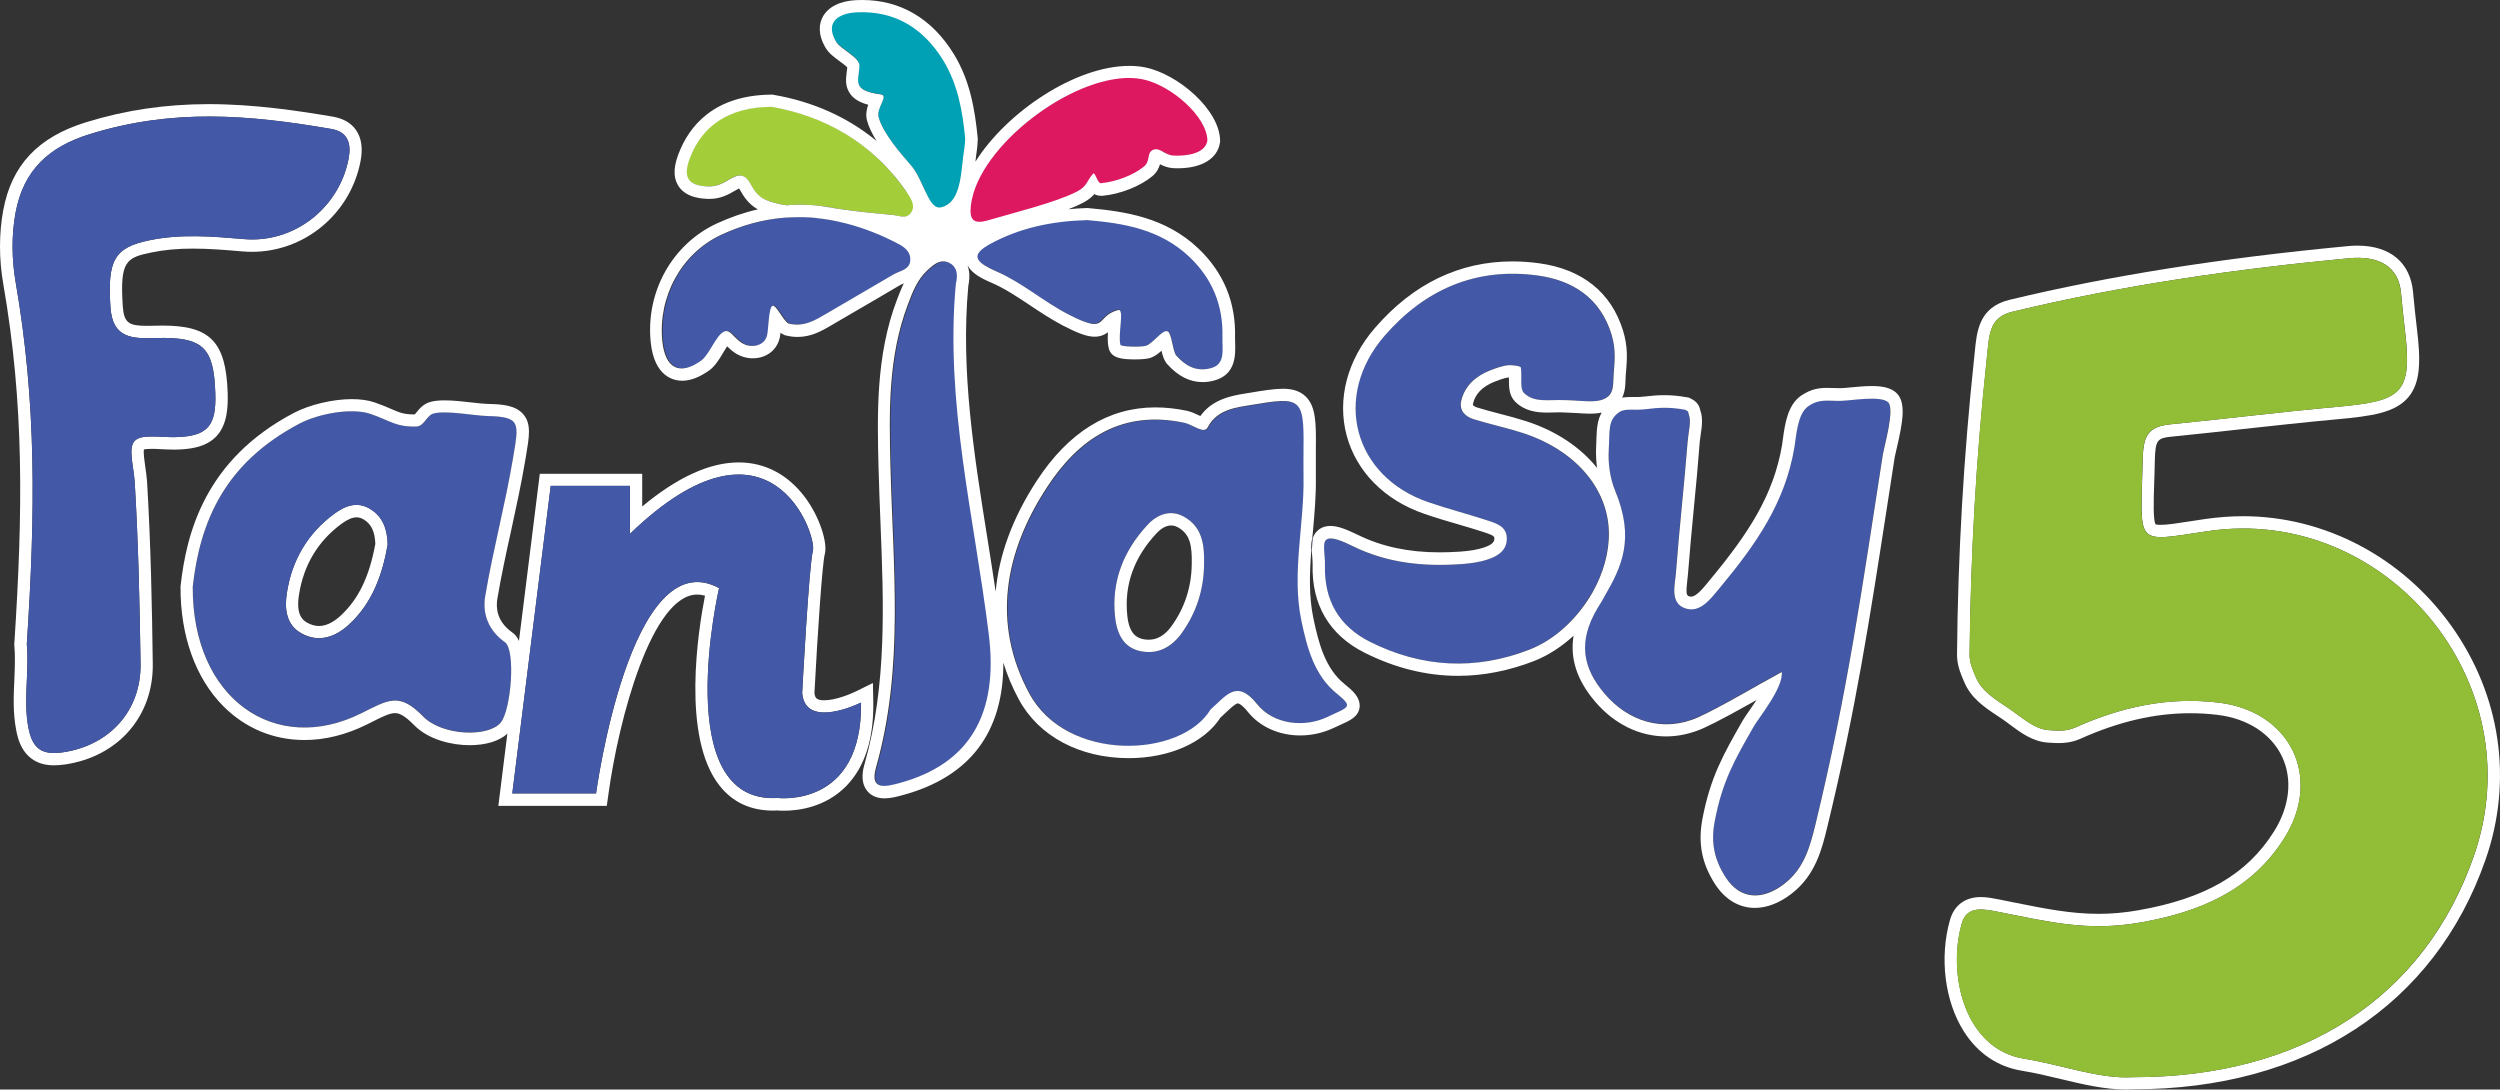 <svg version="1.1" id="Layer_1" xmlns="http://www.w3.org/2000/svg" xlink="http://www.w3.org/1999/xlink" x="0px" y="0px" viewBox="956.875 -161.5 2026.317 883.1" enable-background="956.875 -161.5 2026.317 883.1" space="preserve">
<rect x="956.875" y="-161.5" width="2026.317" height="883.1" fill="#333333" stroke="none"/>
<g>
	<path fill="#A3CD39" d="M1693.6-5.2c0.4-0.3-0.6-0.3-0.9-0.5l-1,0c-28.1-41.3-67.9-62.3-109.6-69.5c-34.9,0.2-56.5,15.6-66.3,41.4
		c-6,15.8-2.2,23.1,15.4,23.4c12.6,0.3,19.1-10.3,26.7-8.7c8.6,1.7,6.6,15.7,22.5,20.7c3.9,1.2,8.7,2.6,13.5,3.2
		c1-0.1,1.9-0.2,2.9-0.2c2.7-0.1,5.3-0.2,8-0.2c5.7,0,11.6,0.4,17.4,1c5.1,0.6,10.3,1.4,15.4,2.5c14.7,2.1,30,3.7,43.7,4.9
		c0.1,0,0.3,0,0.4,0V13c4.8,0.6,10,3,13.5-1.5C1699.6,5.8,1696.9-0.4,1693.6-5.2z"/>
	<path fill="#FFFFFF" d="M2943.9,346c-39.7-55.8-102.8-89.1-169-89.1c-10,0-20.1,0.8-30.1,2.2c-4,0.6-7.8,1.2-11.3,1.7
		c-11.5,1.8-19.8,3.1-25.3,3.1c-3,0-4-0.4-4.1-0.4l0,0c-2.1-2.8-1.7-18.4-1.2-33.5c0.2-5.4,0.4-11.3,0.5-17.9
		c0.4-17.2,2.1-18.5,13.7-19.7c19.1-1.9,38.2-4,57.3-6.1c25-2.7,50.8-5.6,76.2-7.9c28.6-2.6,48.1-5.3,58.7-18.4
		c9.6-11.9,9.7-29.4,6.5-55.5c-1.1-9.2-2.1-18.8-3.1-29.4c-2.2-23.8-18.6-37.5-45-37.5c-2.6,0-5.2,0.1-8,0.4
		c-103.4,9.8-193,24-274,43.5c-24.7,6-26.6,25.2-28.2,42.2c-0.2,1.9-0.4,3.8-0.6,5.8c-8.4,78.5-13.1,159-13.8,239.3
		c-0.1,8.5,2.7,15,5.3,21.3l0.5,1.1c5.5,13.2,16.3,20.4,26.8,27.4c1.5,1,3.1,2.1,4.6,3.1c2,1.4,4,2.8,5.9,4.3
		c8.6,6.4,18.3,13.6,30.5,14.4c3,0.2,5.9,0.4,8.7,0.4c4.3,0,10.7-0.4,17.7-3.5c31-13.9,60.1-20.7,88.9-20.7c7.3,0,14.7,0.4,22,1.3
		c24.5,2.9,43.7,15.3,52.5,33.8c8.7,18.3,6.3,40.5-6.6,60.9c-21.8,34.6-55.7,54.2-109.8,63.7c-10.9,1.9-21.5,2.9-32.2,2.9
		c-22.6,0-43.7-4.2-68-9.1l-12.4-2.5c-4.6-0.9-9.9-2-15.1-2c-12.7,0-21.6,6.6-25,18.5c-8.7,30.5-4.3,66,11.3,90.5
		c11.2,17.7,27.6,28.7,47.2,31.8c10.4,1.7,21,4.2,31.3,6.7c17.5,4.2,35.6,8.5,52.8,8.5c1.9,0,3.7-0.1,5.6-0.2h0.6
		c140.1,0,244.1-67.9,285.3-186.2C2993.9,471.1,2983.8,402.1,2943.9,346z M2962.1,532.1c-40,115.1-139.2,179.7-276.7,179.5
		c-27.1,1.6-57.5-10.1-87.9-15c-48.1-7.7-62.4-68.1-50.5-109.7c4.3-14.8,18.2-11.5,29.7-9.3c41.6,8.2,72.5,16.1,115.1,8.6
		c47.4-8.3,89.6-25.6,116.5-68.2c31.2-49.5,5.1-103-53.1-110c-40.7-4.9-78.9,3.4-116.1,20.1c-7.1,3.2-13.9,2.8-21.6,2.2
		c-11.6-0.8-21.2-9.9-31.4-16.9c-11.3-7.8-22.8-14-27.8-26.2c-2.7-6.4-5.1-11.6-5-18.5c0.8-79.6,5.3-159.1,13.8-238.3
		c2.2-20.1,1.3-34.6,21.2-39.3c89.7-21.6,180.8-34.6,272.6-43.3c23.5-2.2,40.1,6.2,42.1,28.1c0.9,9.9,1.9,19.8,3.1,29.7
		c6.4,52.9-2.7,57.9-56.2,62.8c-44.6,4-89,9.6-133.6,14c-19.4,1.9-22.3,10.4-22.7,29.4c-1.5,70.2-7.6,66.1,52.8,57.2
		C2890.1,247.6,3011.1,391.1,2962.1,532.1z"/>
	<path fill="#92BE37" d="M2746.3,269c-60.4,9-54.3,13-52.8-57.2c0.4-19,3.3-27.5,22.7-29.4c44.5-4.4,89-10,133.6-14
		c53.5-4.8,62.7-9.8,56.2-62.8c-1.2-9.9-2.2-19.8-3.1-29.7c-2-21.8-18.6-30.3-42.1-28.1c-91.8,8.7-182.8,21.7-272.6,43.3
		c-19.8,4.8-19,19.2-21.2,39.3c-8.5,79.2-13,158.7-13.8,238.3c-0.1,6.9,2.3,12.1,5,18.5c5.1,12.1,16.5,18.4,27.8,26.2
		c10.2,7,19.8,16.1,31.4,16.9c7.7,0.5,14.5,1,21.6-2.2c37.3-16.7,75.4-25,116.1-20.1c58.2,7,84.4,60.5,53.1,110
		c-26.9,42.6-69.1,59.9-116.5,68.2c-42.6,7.5-73.5-0.4-115.1-8.6c-11.6-2.3-25.5-5.5-29.7,9.3c-11.9,41.6,2.3,102,50.5,109.7
		c30.3,4.8,60.7,16.6,87.9,15c137.5,0.3,236.6-64.4,276.7-179.5C3011.1,391.1,2890.1,247.6,2746.3,269z"/>
	<path fill="#FFFFFF" d="M1141.4,156.6c-1.4-41-14.2-54.2-52.5-54.2c-2,0-4.1,0-6.2,0.1c-2.3,0.1-4.5,0.1-6.6,0.1
		c-14.5,0-18.8-2.1-19.7-15.9c-2.5-36.7,2.8-39.4,23.4-43.6c10.1-2.1,21-3.1,33.4-3.1c13.3,0,26.5,1.1,40.5,2.3
		c2.5,0.2,5,0.3,7.5,0.3c42.7,0,79.7-30.9,87.9-73.4c2-10.4,0.8-18.8-3.6-25.2c-4-5.8-10.2-9.4-18.6-10.9
		c-27.5-4.7-63.8-10.2-100.7-10.2c-35,0-67.6,4.8-99.6,14.7c-38.9,12-60.3,34.7-67.1,71.3c-3.5,18.5-3.5,39.7,0,59.6
		c17,97.8,16,184,9,291.4l-0.1,0.8l0.1,0.8c0.8,9,0.4,18.2,0,28c-0.6,13-1.2,26.5,1.4,40.2c1.3,7.2,5.4,29.1,30.7,29.1
		c2.8,0,5.7-0.2,9.1-0.7c43.1-6.4,71.6-39.2,71-81.6c-0.6-46.5-1.6-96.4-4.6-147.3c-0.3-4.2-0.9-8.4-1.5-12.5
		c-0.6-4.2-1.6-11.1-1.1-13.9c0.9-0.2,2.7-0.5,6.4-0.5c2.5,0,5.2,0.1,7.9,0.3c3.2,0.1,6.4,0.3,9.6,0.3h1.9
		c10.8-0.2,24.3-1.6,33-10.8C1141,182.7,1141.8,168.9,1141.4,156.6z M1099.1,192.8c-13.1,0.3-28.1-2.8-33.3,3.3
		c-5.2,6-0.4,21,0.3,33.7c2.9,48.9,4,97.9,4.7,146.8c0.5,38.2-25.3,66-62.5,71.6c-17.4,2.6-25.2-2.6-28.5-20.3
		c-4.1-22.3,0.8-45-1.2-67.3c7.1-108,7.8-195.9-9.1-293.7c-3.1-17.9-3.4-37.9,0-56.1c6.5-34.5,27.1-53.3,60.2-63.6
		c67.2-20.8,128.2-15.8,195.6-4.2c13.7,2.4,16.5,11.9,14.1,24.3c-7.7,39.7-44,68.5-84.8,65c-25.8-2.2-51.2-4.4-76.8,1
		c-28.4,5.9-33.9,16.3-31.4,54.1c1.7,25.6,17.8,25.6,36.6,25.1c38.4-1.1,47.2,7.3,48.4,44.5C1132.3,183.2,1125.7,192.2,1099.1,192.8
		z"/>
	<path fill="#4358A6" d="M1083,112.5c-18.8,0.5-34.9,0.5-36.6-25.1c-2.5-37.8,2.9-48.2,31.4-54.1c25.6-5.3,51-3.2,76.8-1
		c40.8,3.5,77.1-25.3,84.8-65c2.4-12.4-0.4-22-14.1-24.3c-67.4-11.6-128.4-16.6-195.6,4.2c-33.1,10.2-53.8,29-60.2,63.6
		c-3.4,18.2-3.1,38.2,0,56.1c17,97.8,16.2,185.7,9.1,293.7c2.1,22.3-2.9,45,1.2,67.3c3.3,17.7,11.1,22.9,28.5,20.3
		c37.2-5.6,63-33.4,62.5-71.6c-0.7-49-1.8-98-4.7-146.8c-0.8-12.7-5.5-27.7-0.3-33.7c5.2-6,20.2-3,33.3-3.3
		c26.6-0.5,33.2-9.6,32.3-35.8C1130.1,119.8,1121.4,111.4,1083,112.5z"/>
	<path fill="none" d="M2251.1,194.5c0.2-8,0.5-15.3,4.3-21.7c-3.4,0.7-6.7,0.9-9.5,0.9c-3.3,0-6.8-0.2-10.4-0.5
		c-3.4-0.2-7.1-0.5-10.9-0.5c-1.2,0-2.2-0.1-3.1-0.1c-1.7,0-3.3,0-5,0.1c-1.8,0-3.5,0.1-5.2,0.1c-8.6,0-18.4-1.1-26.2-9
		c-5-5.1-5-12.2-4.9-18.5c0-0.3,0-0.7,0-1c-3.7,0.3-9.7,2.7-11.7,3.5c-9.8,3.9-15.7,9.9-17.4,17.8c-0.2,0.7-0.4,1.9,3.4,3.1
		c6,1.9,12.3,3.5,18.4,5.1c7.1,1.9,14.4,3.8,21.6,6.1c24.3,7.9,43.8,21.2,57.1,37.7c-0.6-5-0.8-10-0.5-15
		C2250.9,199.7,2251,197,2251.1,194.5z"/>
	<path fill="none" d="M1911.7,266.1c-2-1.1-3.9-1.6-5.8-1.6c-5.1,0-9.4,3.9-11.6,6.2c-18.5,19.7-26.5,42.3-23.8,67.1
		c1.6,14.9,7.9,17.9,13.1,18.9c1.5,0.3,2.9,0.4,4.3,0.4c6.9,0,13-3.6,18.2-10.7c10.7-14.7,16.3-31.6,16.6-50.1
		C1923.2,280.8,1921.5,271.5,1911.7,266.1z"/>
	<path fill="none" d="M1252.1,259.7c-2.1-1.4-4.2-2-6.2-2c-3.4,0-7.4,1.7-12.3,5.3c-19.1,14.1-30.7,33.5-34.4,57.6
		c-2.4,15.4,2.4,20.2,6.8,22.6c3.2,1.8,6.2,2.6,9.4,2.6c7.1,0,13.5-4.6,17.6-8.4c14.5-13.4,23.2-31.4,28.1-58.3
		C1260.7,269.4,1258,263.5,1252.1,259.7z"/>
	<path fill="#4358A6" d="M2449.2,163.1c-11.2,0.3-17.4-2.1-26.8,4.4c-8.9,6.1-9.6,23.8-11.2,33.3c-7.6,45-31,78.4-60.5,113.9
		c-7.2,8.7-15.9,20.9-28.2,16.5c-12.4-4.4-8-18.8-7.3-29c2.7-35.6,6.8-71,9.5-106.6c0.6-7.4,3.1-15.8,0.9-21.4
		c-0.8-2,0.4-2.3-3.1-3.9c-12.9-2.3-21.5-1.8-31.2-0.5c-10.8,1.4-17.3-1-22.3,2.6c-9.2,6.6-7.3,14.3-8.3,30.8
		c-0.6,11,1.1,22.9,5.3,33c15.9,38.5,5.3,61.2-8.8,85.5c-1.5,2.7-3.1,5.4-4.7,8c-0.4,0.6-0.7,1.2-1.1,1.8
		c-15.9,27-11.7,48.1,5.9,68.9c18.7,22.1,47.3,32.1,76.3,19c18-8.1,47.7-25.9,67.3-36.5c1.5,12.5-18.8,37.3-22.7,44.2
		c-15.7,27.4-25.4,44.5-31.5,76.3c-3.3,17.4-0.5,31.3,8.7,45.8c11.9,18.6,30.2,18.8,47.7,5.3c15.9-12.3,20.6-29.3,25.2-48.3
		c26.3-108.3,37.4-189.2,54.5-299.1c1-6.7,10.3-38.2,4.1-43.3C2480.4,158.8,2458.3,162.9,2449.2,163.1z"/>
	<path fill="#FFFFFF" d="M1257.5,251.3c-10.7-6.9-20.8-3-29.8,3.6c-21.6,16-34.3,37.7-38.3,64.1c-2,12.6-0.7,25.9,11.8,32.8
		c14,7.8,27.6,3.1,38.6-7.2c19.1-17.6,27.1-40.9,31.3-64.8C1270.8,267.7,1267.4,257.7,1257.5,251.3z M1233,337.5
		c-4.1,3.8-10.5,8.4-17.6,8.4c-3.1,0-6.2-0.9-9.4-2.6c-4.4-2.4-9.2-7.2-6.8-22.6c3.7-24.1,15.3-43.5,34.4-57.6
		c4.9-3.6,8.9-5.3,12.3-5.3c2.1,0,4.1,0.7,6.2,2c5.9,3.8,8.6,9.7,9,19.5C1256.2,306,1247.5,324,1233,337.5z"/>
	<path fill="#4358A6" d="M1350.2,321.9c6.4-37.6,16.3-74.5,22.6-112.2c4.7-28.2,6.9-33.4-20.8-34.1c-11-0.3-33-4.7-43.4-2.1
		c-6,1.5-7.7,10.4-14.1,10.6c-17.1,0.4-20.4-4.5-37.2-10.2c-15.6-5.3-42.6-0.1-57.7,7.9c-60.5,31.9-80.5,79.3-86.4,132.1
		c-0.5,91,66.9,137.5,136.7,102.6c21.9-10.9,30.6-17.2,49.9,2.5c15.7,16.1,53.4,17,63.1,5c8.4-10.4,12.2-58.9,3.3-65.2
		C1352.3,349,1347.9,335.2,1350.2,321.9z M1239.8,344.8c-11.1,10.2-24.7,14.9-38.6,7.2c-12.5-6.9-13.8-20.2-11.8-32.8
		c4.1-26.4,16.7-48.1,38.3-64.1c9-6.7,19.1-10.6,29.8-3.6c9.9,6.4,13.3,16.3,13.6,28.6C1266.9,303.9,1258.9,327.2,1239.8,344.8z"/>
	<path fill="#4358A6" d="M2013.9,224.9c0-7.5-0.1-14.9,0-22.4c0.5-41.4-1.9-42.4-42.2-35.6c-12.2,2.1-27.9,3.6-35.4,18.1
		c-3,5.9-12-2.1-18.9-3.6c-50.8-10.8-85.7,12.8-111.4,52.2c-34.4,52.6-45.1,110.3-14.3,167.3c30.3,56,123.2,52.3,146.9,12.8
		c12.8-11.2,21.2-24.9,37.7-4.3c13.3,16.5,38.3,19.3,57,10.4c17.1-8.1,21.5-7.6,7.5-18.9c-18.5-14.9-24.2-37.7-28.7-59
		C2004.1,303.6,2014.7,262.9,2013.9,224.9z M1932.8,296.4c-0.4,20.5-6.5,39.3-18.5,55.8c-7.8,10.8-18.8,16.8-32.4,14.2
		c-14.8-2.8-19.8-15.1-21.2-27.6c-3.2-28.9,6.8-54,26.4-75c7.7-8.2,18.4-12.6,29.4-6.5C1931.8,265.8,1933.2,280.9,1932.8,296.4z"/>
	<path fill="#4358A6" d="M2247.5,318.6c8.7-15.5,13.6-32.7,13.2-48.9c-0.9-35.5-27.4-66.4-69.6-80.2c-13.1-4.3-26.7-7.1-39.9-11.2
		c-6.6-2.1-11.9-6.8-10.2-14.7c2.9-13,12.8-20.7,23.5-24.9c3.9-1.6,10.2-3.9,15.2-4.2c1.2-0.1,9.5,0.3,9.7,2
		c1.2,7.9-0.9,17,2.4,20.4c8.2,8.3,20.3,5.4,32.6,5.9c15.1,0.2,27,3.1,34.7-2.2c6-4.1,4.9-11.1,5.5-19c0.6-8.9,2.3-19.1-1.8-32.2
		c-9.1-29.4-31.3-43.7-59.8-47.6c-49.8-6.8-91.4,11.2-124.1,48.9c-42.6,49.1-25.1,113.9,35.4,134.8c16.1,5.6,32.7,9.8,48.9,15.1
		c6.9,2.3,14.7,4.9,14.8,14.2c0.1,9.9-7.5,14.5-15.3,17.1c-6.8,2.3-14.2,3.3-21.4,3.8c-30.3,2.2-60-0.7-87.9-14.4
		c-8.7-4.3-18.5-8.6-22.1-5c-2.9,2.9-0.4,12.3-0.7,20c-0.9,29,11.7,49.9,36.3,62.3c42.1,21.3,85.9,23.6,129.8,6.3
		c20-7.8,37.2-24.1,48.8-43.3C2246.3,320.6,2246.9,319.6,2247.5,318.6z"/>
	<path fill="#4358A6" d="M2020.2,284.8c0.3-3.3,0.5-6.6,0.8-9.8C2020.1,278.1,2020,281.4,2020.2,284.8z"/>
	<path fill="#4358A6" d="M1682.2,34.1c-0.3-0.2-0.7-0.3-1-0.5c-14.5-7.1-29-12.4-43.7-15.6c-5.8-0.8-11.6-1.7-17.1-2.8
		c-7.2-0.8-14.5-0.9-21.7-0.6c-1,0.2-2,0.4-3.1,0.4h-0.5l-0.8-0.1c-0.1,0-0.3,0-0.4-0.1c-17.3,1.4-34.6,5.9-52,14
		c-32.6,15.3-51.1,50.8-47.5,86.1c2.2,21.8,13.7,28.6,31.6,15.7c6.7-4.8,12.2-21,18.8-23.6c6.3-2.4,9.5,11.5,22.2,11.8
		c5.8,0.1,11.4-2.8,12.5-9.5c1-6,1.2-21.8,4.2-23s8.7,12.4,13,14.3c12.5,3.2,21.7-2.8,31.1-8.2c17.9-10.4,35.8-20.9,53.7-31.4
		c4-2.4,9.6-3.5,12.4-7.1h-11.6V34.1H1682.2z"/>
	<path fill="#4358A6" d="M1682.2,34.1v20.1h11.6c1-1.3,1.7-2.9,1.8-5.1C1695.8,40.7,1688.5,37.2,1682.2,34.1z"/>
	<path fill="#4358A6" d="M1948.4,111.4c0.7-25.6-8-47.5-26.9-65.4c-24.3-23.1-54.6-27.8-84-30.4c-29.2,0.9-55.3,6.4-79.4,19.6
		c-0.5,0.3-1,0.6-1.4,0.8v0c-10.9,6.2-12.5,11.3-2.7,17.1h0c2.3,1.4,5.3,2.9,8.8,4.5c21,9.1,38.5,24.6,58.8,35.1
		c33.8,17.6,21.6,2,41.2-3.3c5.6-1.5-0.3,19.3,1.9,28.6c0.3,1.4,16.3,2,20.9,0.8c6-1.6,13.7-13.9,18-11.8c3.2,1.5,3.9,16.6,7,19.8
		c7.5,8.3,16.2,13.4,28,10.4C1951.2,134,1948.1,122.1,1948.4,111.4z"/>
	<path fill="#DE1761" d="M1883.9-98c-46.6-9.2-124.2,45.4-139.1,94.4h0.1c-1.1,3.6-1.9,7.2-2.2,10.7c-1.3,11.4,1.7,16,13.9,12.3
		c0.3-0.1,0.6-0.2,0.8-0.2c19.5-5.7,55.3-14.7,72.6-23.7c8.7-4.6,8-8.9,13.3-14.9c1.7-1.9,3.7,8.1,6.5,7.9
		c12.1-1.1,27.1-6.7,35.7-14.1c5.3-4.5,1.8-11.3,7.2-13.6c5.9-2.6,9.4,4.3,16.9,4.7c9.4,0.5,26.3-1,28-12.5
		C1937.4-66.6,1907.9-93.2,1883.9-98z"/>
	<path fill="#4358A6" d="M1620.4,15.3c5.5,1,11.3,1.9,17.1,2.8C1631.8,16.8,1626.1,15.9,1620.4,15.3z"/>
	<path fill="#4358A6" d="M1595.1,15.1h0.5c1.1,0,2.1-0.2,3.1-0.4c-1.6,0.1-3.2,0.1-4.8,0.2c0.1,0,0.3,0,0.4,0.1L1595.1,15.1z"/>
	<path fill="#4358A6" d="M1595.3,5.1c0.7,0.1,1.3-0.1,2-0.3c-1,0.1-1.9,0.1-2.9,0.2C1594.7,5,1595,5.1,1595.3,5.1z"/>
	<path fill="#FFFFFF" d="M1637.8,8c-5.1-1.1-10.2-1.9-15.3-2.5C1627.5,6.4,1632.6,7.3,1637.8,8z"/>
	<path fill="#00A0B5" d="M1721.6-113.3c-16.1-26.2-39.5-40.6-70.7-39.1c-14.4,0.7-26.4,7.8-16.8,24.1c3.8,6.3,19.5,12.6,19.1,20
		c-0.6,11.9-6.7,20,17.3,23.1c7.2,0.9-3.5,10.9-1.6,18.5c3.2,12.6,18.2,29.9,26.2,39.1c5.3,6,8.9,15,12.3,22.3h-0.5
		c3.6,7.7,7.2,13.5,12.8,12.2c6.2-1.5,10-6,12.6-11.8h0.4c4.4-10.6,4.5-25.4,6.4-36.4c0.4-2.4,0.4-4.9,0.7-7.9
		C1737.4-71.4,1733.7-93.6,1721.6-113.3z"/>
	<path fill="#4358A6" d="M1709.1,57.8c-8.2,7.6-12,17.7-15.8,27.8c-16,42.2-15.2,86.2-14.1,130.3c2,81.9,11.3,164-11.7,244.8
		c-5.4,19,8,15.7,19,12.7c57.3-15.6,80.4-56.4,72.5-120.6c-11.6-94.4-35.7-187.7-26.7-283.9c1.2-5.5,1.5-11-2-14.7h-16.9
		C1711.8,55.3,1710.4,56.6,1709.1,57.8z"/>
	<path fill="#4358A6" d="M1713.2,54.3l16.8-0.1c-0.9-1-2.1-1.9-3.6-2.6C1721.3,49.2,1717,51.3,1713.2,54.3z"/>
	<path fill="#FFFFFF" d="M2493.2,156.3c-4.2-3.4-10.1-4.9-19.2-4.9c-5.7,0-11.7,0.6-17.1,1.1c-3.1,0.3-5.9,0.6-8,0.6
		c-0.7,0-1.3,0-1.9,0c-1.7,0-3.3-0.1-4.9-0.1c-1.6-0.1-3.1-0.1-4.5-0.1c-6.1,0-12.8,0.8-20.9,6.3c-11,7.6-13.1,23.3-14.7,34.8
		c-0.2,1.9-0.5,3.6-0.7,5.1c-6.9,40.9-27.5,72.1-58.3,109.2l-1.7,2.1c-4.1,5-9.6,11.7-13.7,11.7c-0.5,0-1.1-0.1-1.8-0.3
		c-1.9-0.7-2.6-2.2-1.3-13.1c0.2-2,0.5-3.9,0.6-5.8c1.4-17.9,3.1-36.2,4.8-53.8c1.7-17.3,3.4-35.2,4.7-52.8c0.2-2,0.5-4,0.8-6
		c0.9-6.1,1.9-13-0.4-19.2c-1-5.7-4.8-8.2-8.4-9.9l-1.2-0.5l-1.3-0.2c-6.6-1.2-12.6-1.7-18.5-1.7c-5.9,0-11.2,0.6-15.7,1.1
		c-2.8,0.4-5.2,0.4-7.2,0.4h-4.3c-2.1,0-4.4,0.1-6.7,0.5c2.4-4.9,2.6-10.3,2.7-14.7c0-1.2,0.1-2.5,0.2-3.8l0.3-3.4
		c0.7-8.5,1.6-19.2-2.5-32.4c-9.5-30.9-33-49.8-68-54.6c-7.3-1-14.6-1.5-21.7-1.5c-42.9,0-80.4,18.1-111.3,53.8
		c-22.6,26-30.9,57.9-23,87.4c7.9,29.2,30.7,52.3,62.7,63.3c9.2,3.2,18.6,6,27.7,8.6c7.1,2.1,14.3,4.2,21.3,6.5
		c7.9,2.6,7.9,3.5,8,4.8c0,1.7,0,4.7-8.5,7.5c-5,1.7-11.1,2.7-19,3.3c-5.8,0.4-11.5,0.6-16.9,0.6c-25.1,0-46.7-4.6-65.9-14
		c-9.3-4.5-16.3-7.4-22.5-7.4c-5.6,0-9.1,2.3-11,4.3c-1.7,1.7-2.8,3.7-3.4,5.9c-0.3,3.3-0.6,6.5-0.8,9.8c0.1,1.3,0.2,2.6,0.3,3.9
		c0.2,2.5,0.4,5.1,0.4,7.2c-1,32.5,13.5,57.2,41.8,71.5c24.8,12.5,50.3,18.9,76,18.9l0,0c20.6,0,41.4-4.1,61.9-12.1
		c11.6-4.6,22.3-11.7,31.8-20.4c-3,18.5,2.7,36,17.3,53.2c15.5,18.3,36,28.4,57.7,28.4c10.2,0,20.4-2.3,30.3-6.7
		c11.7-5.3,27.4-14.1,43-22.8c-2.4,3.6-4.6,6.8-6,8.8c-2.3,3.3-4.1,5.9-5.2,7.8c-15.7,27.5-26.1,45.7-32.6,79.4
		c-3.8,19.8-0.7,36.2,10.1,53.1c8,12.5,19.5,19.4,32.3,19.4l0,0c9.8,0,20.1-4,29.9-11.6c19.4-15,24.6-36.5,28.8-53.8
		c23.2-95.5,34.4-168.6,48.7-261.1c1.9-12.6,3.9-25.5,6-38.9c0.2-1.2,0.7-3.4,1.4-6.2C2499.3,180.2,2502.3,163.7,2493.2,156.3z
		 M2196.9,364.9c-43.9,17.2-87.7,14.9-129.8-6.3c-24.6-12.4-37.2-33.3-36.3-62.3c0.2-7.7-2.2-17.1,0.7-20c3.6-3.6,13.4,0.7,22.1,5
		c27.9,13.7,57.5,16.6,87.9,14.4c7.2-0.5,14.6-1.5,21.4-3.8c7.8-2.6,15.4-7.1,15.3-17.1c-0.1-9.3-7.9-11.9-14.8-14.2
		c-16.2-5.3-32.8-9.6-48.9-15.1c-60.5-20.8-78-85.6-35.4-134.8c32.7-37.7,74.3-55.7,124.1-48.9c28.5,3.9,50.7,18.2,59.8,47.6
		c4,13.1,2.4,23.3,1.8,32.2c-0.6,7.9,0.5,14.9-5.5,19c-7.7,5.3-19.6,2.4-34.7,2.2c-12.3-0.5-24.4,2.4-32.6-5.9
		c-3.4-3.4-1.3-12.5-2.4-20.4c-0.3-1.7-8.5-2.1-9.7-2c-5,0.3-11.3,2.7-15.2,4.2c-10.7,4.2-20.6,11.9-23.5,24.9
		c-1.7,7.9,3.6,12.7,10.2,14.7c13.2,4.1,26.7,6.9,39.9,11.2c42.2,13.8,68.8,44.6,69.6,80.2c0.4,16.3-4.5,33.4-13.2,48.9
		c-0.6,1-1.2,2-1.8,3C2234.2,340.8,2216.9,357,2196.9,364.9z M2251.3,217.7c-13.3-16.5-32.8-29.8-57.1-37.7
		c-7.2-2.3-14.5-4.3-21.6-6.1c-6.1-1.6-12.4-3.2-18.4-5.1c-3.8-1.2-3.6-2.4-3.4-3.1c1.8-7.9,7.6-13.9,17.4-17.8
		c2-0.8,8.1-3.2,11.7-3.5c0,0.3,0,0.7,0,1c0,6.3-0.1,13.4,4.9,18.5c7.8,7.9,17.6,9,26.2,9c1.7,0,3.4,0,5.2-0.1c1.6,0,3.3-0.1,5-0.1
		c1,0,1.9,0,3.1,0.1c3.9,0.1,7.5,0.3,10.9,0.5c3.7,0.2,7.1,0.5,10.4,0.5c2.9,0,6.2-0.2,9.5-0.9c-3.7,6.4-4,13.7-4.3,21.7
		c-0.1,2.5-0.1,5.2-0.3,8.2C2250.4,207.7,2250.7,212.7,2251.3,217.7z M2482.9,207.4c-17.1,109.9-28.3,190.8-54.5,299.1
		c-4.6,19-9.4,36-25.2,48.3c-17.4,13.5-35.8,13.3-47.7-5.3c-9.3-14.5-12.1-28.4-8.7-45.8c6.1-31.8,15.8-48.9,31.5-76.3
		c3.9-6.9,24.3-31.7,22.7-44.2c-19.6,10.6-49.3,28.3-67.3,36.5c-29,13.1-57.6,3.1-76.3-19c-17.6-20.7-21.8-41.9-5.9-68.9
		c0.4-0.6,0.7-1.2,1.1-1.8c1.7-2.6,3.3-5.3,4.7-8c14.2-24.3,24.7-47,8.8-85.5c-4.2-10.1-5.9-22-5.3-33c1-16.5-0.9-24.2,8.3-30.8
		c5-3.6,11.5-1.2,22.3-2.6c9.7-1.2,18.3-1.8,31.2,0.5c3.6,1.6,2.3,1.9,3.1,3.9c2.2,5.5-0.3,13.9-0.9,21.4
		c-2.8,35.6-6.8,71-9.5,106.6c-0.8,10.2-5.1,24.6,7.3,29c12.3,4.4,21-7.9,28.2-16.5c29.5-35.5,52.9-68.9,60.5-113.9
		c1.6-9.5,2.4-27.2,11.2-33.3c9.3-6.4,15.6-4.1,26.8-4.4c9.1-0.3,31.2-4.3,37.7,0.9C2493.2,169.1,2483.9,200.7,2482.9,207.4z"/>
	<path fill="#FFFFFF" d="M2046.6,392.9c-15.5-12.6-20.8-32.4-25.2-53.3c-3.7-17.6-3.1-36.3-1.7-54.9c-0.2-3.4-0.1-6.8,0.8-9.8
		c0.2-1.7,0.3-3.5,0.5-5.2c1.3-14.8,2.7-30.2,2.4-44.9v-7.1c0-5.1,0-10.1,0-15.2c0.3-21,0-34.3-7.9-42.3c-5.8-5.9-13.5-6.6-18.8-6.6
		c-7,0-16,1.4-27.1,3.3l-2.6,0.4c-11.1,1.8-27.4,4.5-37.2,18.4c-0.4-0.2-0.8-0.4-1.1-0.5c-2.9-1.4-6.1-2.9-9.6-3.7
		c-8.9-1.9-17.6-2.8-25.8-2.8c-38,0-70.3,20-96,59.3c-19.7,30.1-30.8,60.4-33.4,90.1c-2.2-14.9-4.6-29.8-6.9-44.4
		c-10.6-66.4-21.6-135-15.3-203.4c1.4-6.8,1-12.1-0.5-16.2h0.2c3.5,6.1,11.1,10.2,19.2,13.6c10.8,4.7,20.7,11.3,31.2,18.3
		c8.4,5.6,17,11.3,26.3,16.2c12.7,6.6,20,9.2,26,9.2c4.8,0,8.3-1.7,10.8-3.6c-0.3,4.5-0.3,9,0.6,12.9c2,8.4,11.1,9.1,21.8,9.1
		c4.9,0,8.7-0.4,11.2-1c3.7-1,6.9-3.4,9.8-6c1,4.4,2.2,8.2,4.8,11c8.8,9.7,18.1,14.4,28.6,14.4c2.9,0,6-0.4,9-1.2
		c18-4.6,17.5-21,17.3-29.8c0-1.7-0.1-3.4-0.1-5.1c0.8-28.4-9.2-52.6-29.6-72.1c-26.6-25.4-59.9-30.2-89-32.8l-0.6-0.1h-0.6
		c-5.3,0.2-10.4,0.5-15.3,1c4.4-1.7,8.4-3.4,11.8-5.2c4.4-2.3,7.3-4.8,9.3-7.1c1.5,0.9,3.3,1.4,5.5,1.4h0.6h0.4
		c14.5-1.3,30.8-7.8,40.6-16c3.6-3,5.2-6.6,6.1-9.6c2.6,1.4,6.2,2.9,10.6,3.2c1.1,0.1,2.4,0.1,3.7,0.1c19.5,0,32.3-7.8,34.3-20.8
		l0.1-0.8v-0.8c-0.3-25.1-34.3-54.1-60.8-59.4c-4-0.8-8.3-1.2-12.8-1.2c-43.7,0-99.3,37.3-124.7,77.6c0.3-3.2,0.7-6.2,1.1-8.9
		c0.3-2,0.5-4,0.6-6.2c0-0.8,0.2-3.4,0.2-3.4l-0.1-0.9c-2.2-22.5-6.1-46.3-19.4-67.9c-17.6-28.6-43.2-43.7-74.1-43.7
		c-1.6,0-3.3,0-4.9,0.1c-13.2,0.6-22.8,5.5-27.2,13.6c-2.7,5.1-4.5,13.6,2.5,25.3c2.6,4.3,7,7.5,11.2,10.6c1.9,1.4,4.9,3.6,6.2,5
		c-0.1,1.2-0.3,2.3-0.4,3.4c-0.7,5.5-1.7,12.2,3.1,18.5c3,3.9,7.5,6.6,14.3,8.4c-1.3,3.6-2.2,8-1,12.7c1.4,5.3,4.2,10.9,7.7,16.6
		c-23.2-19.1-51.3-31.8-83.2-37.3l-0.9-0.2h-0.9c-47.2,0.3-67,26-75.3,47.6c-2.8,7.3-5.9,18,0,26.8c6.5,9.7,20,10,24.4,10.1h0.7
		c9.1,0,15.6-3.8,20.4-6.6c1.1-0.6,2.4-1.4,3.4-1.9c0.4,0.6,0.9,1.5,1.3,2.2c2.4,4.1,6.1,10.4,13.9,14.8
		c-11.4,2.6-22.6,6.5-33.6,11.6c-36,16.9-57.4,55.5-53.2,96.1c2.9,28.1,18.8,31.2,25.5,31.2c6.7,0,14-2.8,21.8-8.3
		c4.8-3.4,8.2-9,11.4-14.4c0.9-1.5,2.1-3.5,3.3-5.2c3.9,4,10.2,9.5,20.2,9.7h0.6c11.4,0,20.2-7.2,22-17.8c0.1-0.8,0.3-1.8,0.4-2.9
		c0.8,0.6,1.7,1.2,2.7,1.6l0.8,0.4l0.9,0.2c3.1,0.8,6.3,1.2,9.5,1.2c11.2,0,19.9-5.1,27.6-9.6l1.5-0.9c12.4-7.2,24.8-14.5,37.2-21.7
		l16.5-9.7c1-0.6,2.1-1,3.2-1.5c-2.2,4.6-4,9.3-5.7,13.7c-16.9,44.7-15.8,92.2-14.8,134c0.4,15.3,1,30.8,1.6,45.9
		c2.6,64.8,5.4,131.7-12.9,196c-1,3.4-3.9,13.7,1.8,21.3c2.2,3,6.5,6.5,14.4,6.5c4.8,0,9.9-1.3,15-2.7
		c54.2-14.8,81.5-50.9,81.3-107.3c3.1,10.1,7.3,20.1,12.6,29.9c16.1,29.8,49.4,47.5,89,47.5c33,0,61.3-12.6,74.4-32.9
		c1.5-1.3,2.8-2.6,4.2-3.9c3.4-3.2,8-7.6,9.9-7.6c0.9,0,3.7,1.4,8.1,6.9c9.7,12.1,25.2,19.1,42.4,19.1c9.3,0,18.5-2.1,26.7-5.9
		c2.1-1,4-1.8,5.7-2.6c8.3-3.7,14.8-6.7,15.8-14.5C2059.5,403.4,2052.7,397.8,2046.6,392.9z M1838.1,16.9c29.1,2.5,59.1,7.2,83,30
		c18.6,17.8,27.2,39.3,26.6,64.6c-0.3,10.6,2.8,22.4-9.7,25.5c-11.7,3-20.4-2.1-27.7-10.3c-2.9-3.3-3.7-18.1-6.9-19.6
		c-4.3-2.1-11.9,10-17.8,11.7c-4.5,1.2-20.2,0.7-20.6-0.8c-2.2-9.1,3.6-29.7-1.9-28.2c-19.3,5.3-7.2,20.6-40.7,3.3
		c-20.1-10.4-37.4-25.8-58.1-34.7c-3.6-1.6-6.6-3.1-8.9-4.5c-9.5-5.8-7.9-10.7,2.7-16.9c0.5-0.3,0.9-0.5,1.4-0.8
		C1783.5,23.2,1809.3,17.7,1838.1,16.9z M1743.8,5.1c0.4-3.4,1.2-6.9,2.2-10.4c14.7-47.6,90.9-101,136.7-92
		c23.6,4.7,52.6,30.6,52.8,49.7c-1.7,11.2-18.3,12.7-27.5,12.2c-7.4-0.4-10.9-7-16.6-4.6c-5.3,2.3-1.9,8.9-7.1,13.3
		c-8.5,7.2-23.2,12.6-35.1,13.7c-2.8,0.3-4.7-9.6-6.4-7.7c-5.2,5.8-4.5,10.1-13.1,14.5c-16.9,8.8-52.2,17.4-71.4,23.1
		c-0.3,0.1-0.6,0.2-0.8,0.2C1745.5,20.6,1742.5,16.2,1743.8,5.1z M1653.5-107.8c0.4-7.4-15.1-13.5-18.9-19.8
		c-9.6-16.2,2.3-23.2,16.6-23.9c31-1.5,54,12.8,70.1,38.8c12,19.6,15.8,41.6,17.9,63.6c-0.2,2.9-0.3,5.4-0.7,7.8
		c-1.9,10.9-2,25.7-6.3,36c-2.4,5.8-6.2,10.3-12.4,11.8c-5.4,1.3-8.8-4.3-12.4-11.8c-3.5-7.3-7-16.4-12.4-22.5
		c-8-9.1-22.8-26.2-26-38.8c-2-7.6,8.7-17.5,1.6-18.4C1646.9-88.1,1652.9-95.9,1653.5-107.8z M1558.1-19.1
		c-7.6-1.5-14.1,8.9-26.6,8.7c-17.5-0.4-21.3-7.6-15.3-23.3c9.9-25.7,31.3-41,66-41.2c41.7,7.2,81.9,28.4,109.9,69.7
		c0.2,0.2,0.3,0.5,0.5,0.7c3.2,4.7,6.6,10.5,2.2,16c-3.5,4.3-8.5,2-13.1,1.4c-0.3,0-0.6-0.1-0.9-0.1c-13.6-1.3-28.9-2.8-43.5-4.9
		c-5.2-0.8-10.4-1.6-15.3-2.5c-5.8-0.7-11.6-1-17.3-1c-2.7,0-5.3,0.1-8,0.2c-0.7,0.2-1.3,0.4-2,0.3c-0.3,0-0.6-0.1-0.9-0.1
		c-4.6-0.6-9.5-1.9-13.4-3.2C1564.7-3.6,1566.7-17.3,1558.1-19.1z M1680.8,61.1c-17.9,10.5-35.8,21-53.7,31.4
		c-9.3,5.4-18.6,11.4-31.1,8.2c-4.2-2-10-15.5-13-14.3c-3,1.2-3.2,17.1-4.2,23c-1.1,6.6-6.7,9.6-12.5,9.5
		c-12.7-0.3-15.9-14.2-22.2-11.8c-6.7,2.6-12.1,18.7-18.8,23.6c-17.9,12.8-29.3,6.1-31.6-15.7c-3.6-35.4,15-70.8,47.5-86.1
		c17.4-8.1,34.7-12.7,52-14c1.6-0.1,3.2-0.2,4.8-0.2c0.1,0,0.1,0,0.2,0c6.8-0.3,13.7-0.2,20.6,0.5c0.3,0.1,0.6,0.1,0.8,0.2
		c5.7,0.6,11.4,1.5,17.1,2.8c14.6,3.2,29.2,8.4,43.7,15.6c0.3,0.2,0.7,0.3,1,0.5c6.3,3.1,13.6,6.6,13.3,15c-0.1,2.2-0.7,3.8-1.8,5.1
		C1690.4,57.6,1684.9,58.7,1680.8,61.1z M1685.9,473.2c-11.1,3-24.4,6.3-19-12.7c23-80.8,13.7-162.9,11.7-244.8
		c-1.1-44-1.9-88,14.1-130.3c3.8-10.2,7.7-20.2,15.8-27.8c1.3-1.2,2.7-2.5,4.2-3.6c3.8-3,8.1-5,13.3-2.6c1.5,0.7,2.7,1.6,3.6,2.6
		c3.5,3.7,3.3,9.2,2,14.7c-8.9,96.3,15.1,189.6,26.7,283.9C1766.3,416.8,1743.2,457.6,1685.9,473.2z M2032.8,419.6
		c-18.7,8.9-43.7,6.2-57-10.4c-16.5-20.6-24.9-6.9-37.7,4.3c-23.7,39.5-116.6,43.2-146.9-12.8c-30.8-57-20.1-114.7,14.3-167.3
		c25.7-39.4,60.6-63,111.4-52.2c6.9,1.5,15.9,9.5,18.9,3.6c7.5-14.5,23.2-16.1,35.4-18.1c40.2-6.8,42.7-5.8,42.2,35.6
		c-0.1,7.5,0,14.9,0,22.4c0.8,38-9.8,78.7-1.7,117c4.5,21.3,10.2,44.1,28.7,59C2054.3,412,2049.9,411.4,2032.8,419.6z"/>
	<path fill="#FFFFFF" d="M1916.5,257.3c-11-6.1-21.7-1.8-29.4,6.5c-19.6,21-29.6,46.1-26.4,75c1.4,12.6,6.4,24.9,21.2,27.6
		c13.6,2.6,24.5-3.5,32.4-14.2c12-16.5,18.2-35.3,18.5-55.8C1933.2,280.9,1931.8,265.8,1916.5,257.3z M1922.8,296.2
		c-0.3,18.6-5.9,35.4-16.6,50.1c-5.2,7.1-11.3,10.7-18.2,10.7c-1.4,0-2.8-0.1-4.3-0.4c-5.2-1-11.5-4-13.1-18.9
		c-2.7-24.8,5.3-47.4,23.8-67.1c2.2-2.3,6.5-6.2,11.6-6.2c1.9,0,3.8,0.5,5.8,1.6C1921.5,271.5,1923.2,280.8,1922.8,296.2z"/>
	<path fill="#FFFFFF" d="M1664.4,392.1l-14.2,7c-3.9,1.9-16.1,7-25.2,7c-6.2,0-7.6-1.8-8-6c2.6-49.3,6.4-105.3,8.4-112.5
		c2.4-8.8-3.9-30.2-16.7-46.9c-13.8-17.9-32.1-27.4-53.1-27.4c-23.5,0-49.7,12-78.2,35.7v-26.5h-83L1377.5,358
		c-1.4-3.1-3.2-5.4-5.6-7c-12.2-8.7-13.2-19.6-11.9-27.2c3.1-18.5,7.2-37.3,11.2-55.4c4-18.5,8.2-37.6,11.4-56.8l0.6-3.5
		c2.7-16.1,4.4-25.8-2-33.6c-6.2-7.5-17.2-8.4-28.9-8.6c-3.3-0.1-8.1-0.6-13.2-1.2c-7-0.8-15-1.7-21.9-1.7c-4.4,0-7.9,0.4-10.9,1.1
		c-6.1,1.5-9.6,5.8-11.9,8.7c-0.4,0.5-0.9,1.1-1.3,1.6h-0.6c-8.3,0-11.8-1.5-18.7-4.5c-3.4-1.5-7.7-3.3-13.2-5.2
		c-5.2-1.8-11.5-2.7-18.5-2.7c-15.4,0-34.4,4.5-47.1,11.2c-72.4,38.1-87,98.1-91.7,139.8l-0.1,0.5v0.5
		c-0.2,39.7,12.1,74.1,34.6,96.8c17.9,18,40.7,27.5,65.9,27.5c16.8,0,33.8-4.3,50.6-12.6l3.8-1.9c8.4-4.3,14.5-7.3,19-7.3
		c2.8,0,7,1.1,15.5,9.8c11.7,11.9,30.8,16.2,44.9,16.2c13.1,0,24-3.3,30.6-9.3l-7.3,58.5h87.9l1.2-8.6
		c8.5-62.9,35.6-162.7,72.1-162.7c2,0,4.1,0.3,6.3,0.9c-5.4,27.4-19.4,114.9,11.9,154.1c10.6,13.4,25.1,20.1,43.1,20.1
		c1.2,0,2.4,0,3.6-0.1c1.1,0.1,3,0.2,5.4,0.2c11.5,0,33.3-2.6,50.4-19.9c15-15.3,22.4-38,22-67.7L1664.4,392.1z M1362.8,424.1
		c-9.8,12.1-47.4,11.1-63.1-5c-19.2-19.7-28-13.4-49.9-2.5C1180,451.4,1112.6,405,1113.1,314c5.9-52.8,25.9-100.2,86.4-132.1
		c15.1-8,42.2-13.2,57.7-7.9c16.7,5.7,20.1,10.6,37.2,10.2c6.4-0.2,8.1-9.1,14.1-10.6c10.5-2.6,32.4,1.8,43.4,2.1
		c27.6,0.6,25.5,5.8,20.8,34.1c-6.3,37.6-16.3,74.6-22.6,112.2c-2.2,13.3,2.1,27.1,16,37C1375,365.2,1371.2,413.7,1362.8,424.1z
		 M1587.1,485.3c-87.9,5.3-47.4-170.1-47.4-170.1c-72-38.9-99.7,166.4-99.7,166.4h-67.9l31.2-249.3h64.2v38.9
		c113.7-109.7,151.7,0.9,148.3,13.7c-3.3,12.1-8.7,115.3-8.7,115.3c2.5,30.2,47.7,7.8,47.7,7.8
		C1655.9,494,1587.1,485.3,1587.1,485.3z"/>
	<path fill="#4358A6" d="M1607,400.2c0,0,5.5-103.2,8.7-115.3c3.4-12.8-34.6-123.4-148.3-13.7v-38.9h-64.2l-31.1,249.2h67.9
		c0,0,27.7-205.3,99.7-166.4c0,0-40.5,175.4,47.4,170.1c0,0,68.9,8.7,67.6-77.3C1654.7,408,1609.5,430.4,1607,400.2z"/>
</g>
</svg>
